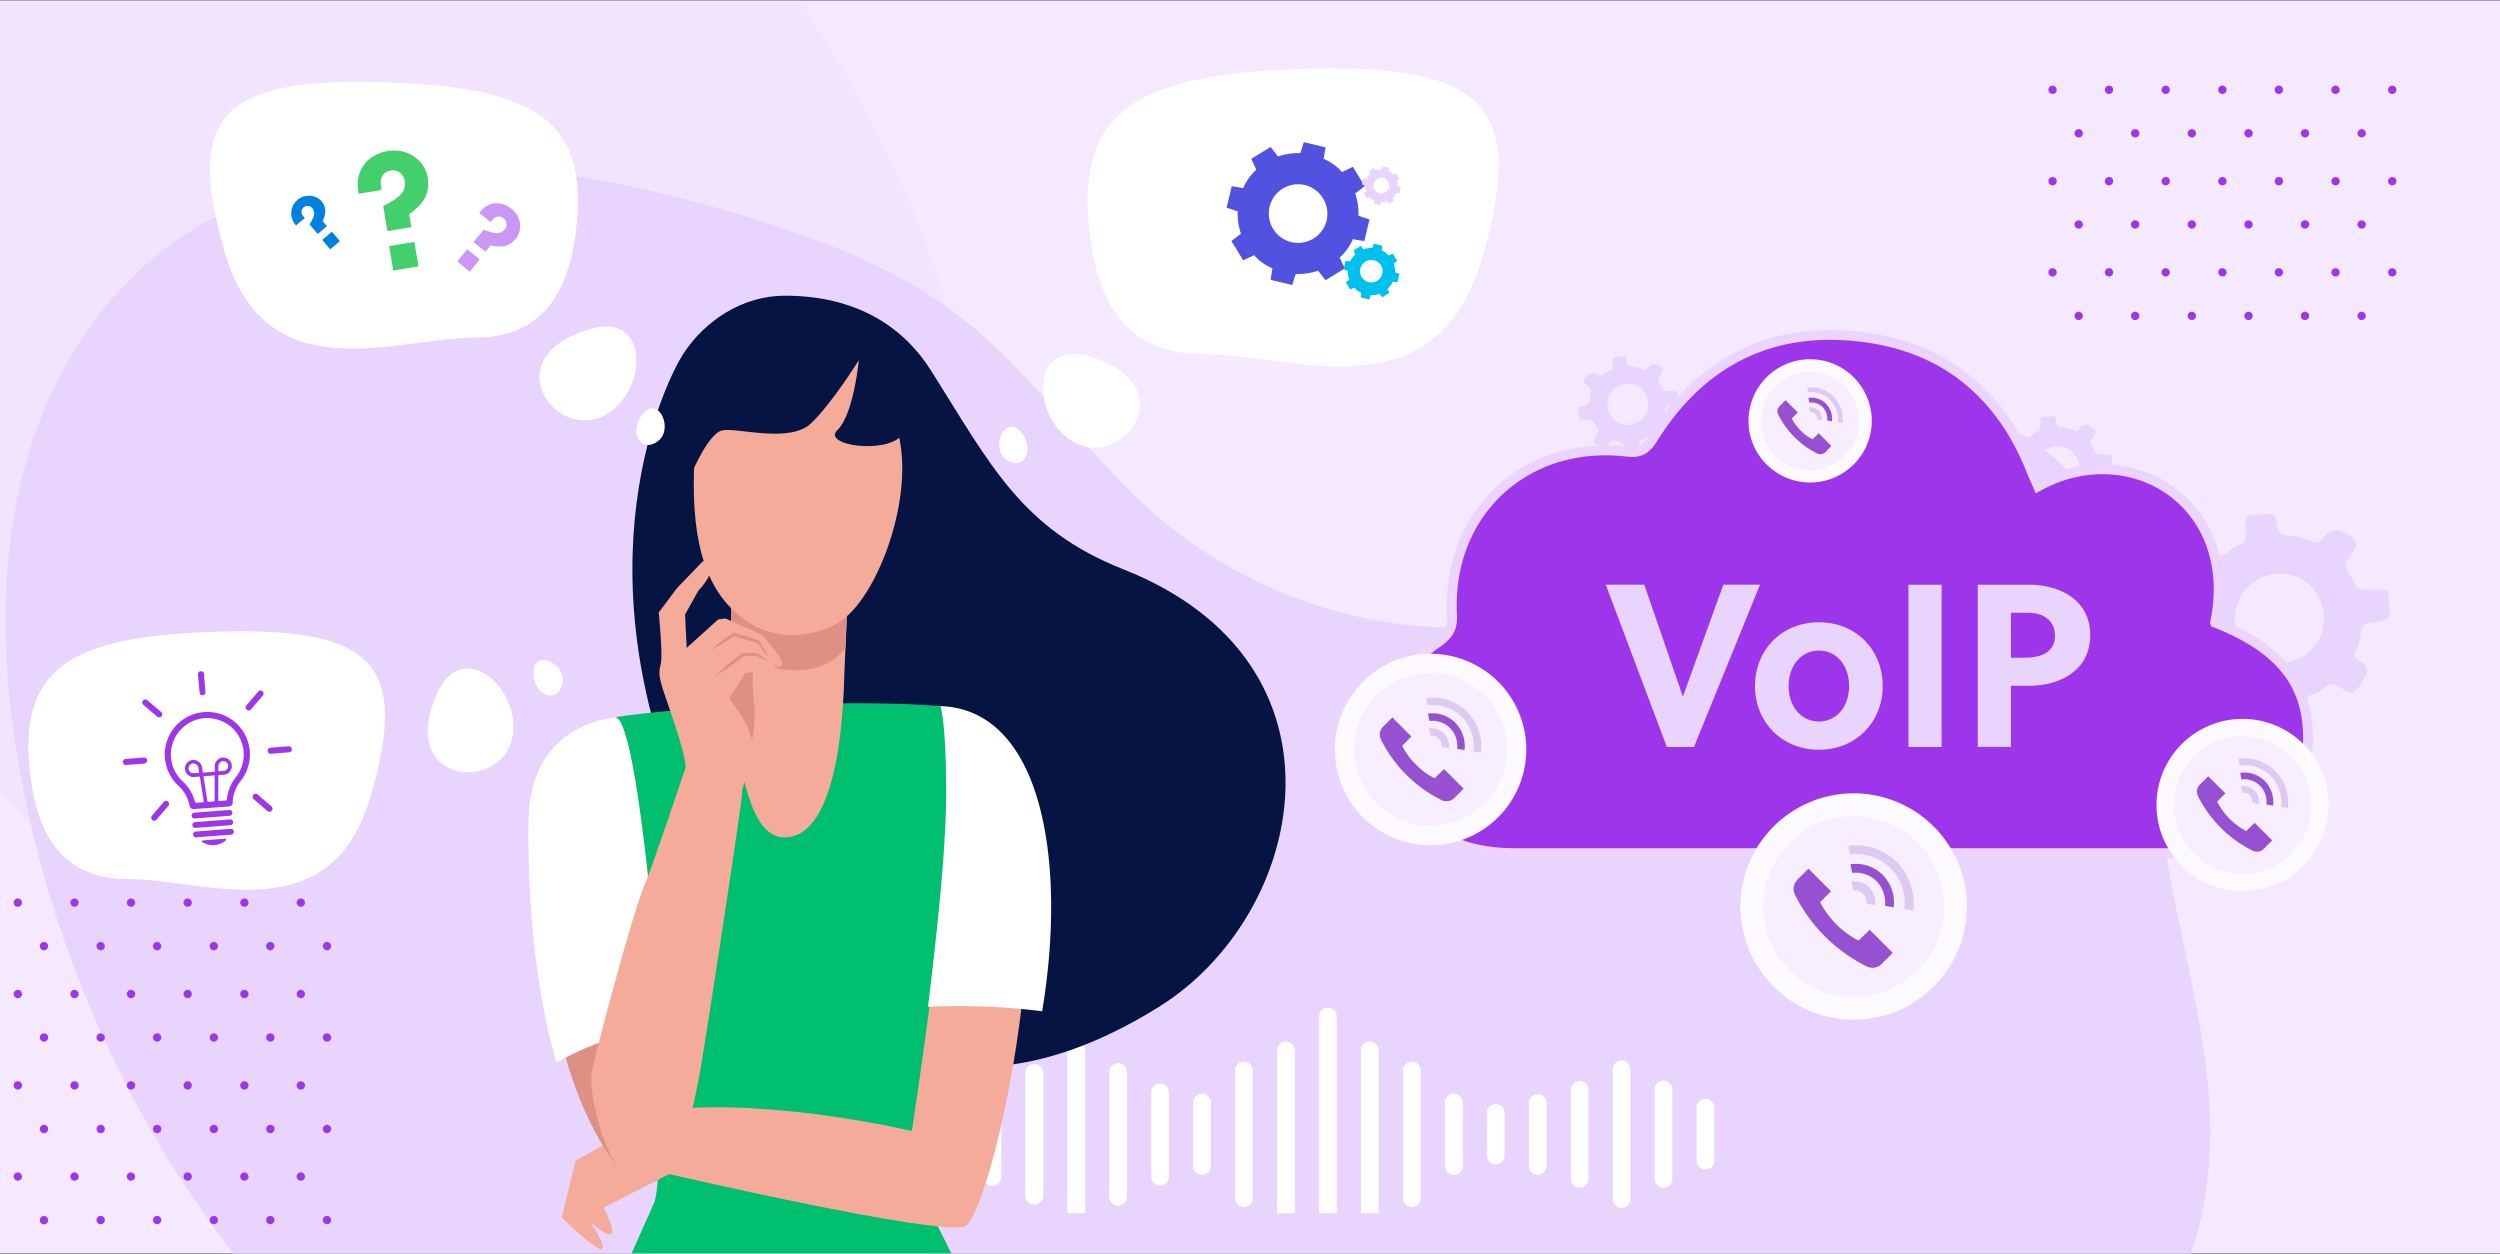 <svg id="Слой_1" data-name="Слой 1" xmlns="http://www.w3.org/2000/svg" viewBox="0 0 1023 513"><rect x="0" y="0" width="1023" height="513" fill="#333333" stroke="none"/><defs><style>.cls-1{fill:none;}.cls-2{fill:#f4e9ff;}.cls-3,.cls-4{fill:#e8d4fc;}.cls-4{opacity:0.23;}.cls-5{fill:#fff;}.cls-16,.cls-24,.cls-6{fill:#9d36eb;}.cls-20,.cls-21,.cls-22,.cls-23,.cls-6{fill-rule:evenodd;}.cls-7{fill:#70a9f7;}.cls-8{fill:#23478d;}.cls-9{fill:#ffa493;}.cls-10{fill:#061444;}.cls-11{fill:#00bf6f;}.cls-12{fill:#f4ab9a;}.cls-13{fill:#dd9185;}.cls-14{fill:#5252e0;}.cls-15{fill:#00c0ef;}.cls-16{stroke:#ebd4ff;stroke-miterlimit:10;stroke-width:4px;}.cls-17{fill:#43d06c;}.cls-18{fill:#0080df;}.cls-19{fill:#ca97f7;}.cls-20{fill:#fdfaff;}.cls-21{fill:#f7efff;}.cls-22{fill:#9551d1;}.cls-23{fill:#decaf0;}</style></defs><rect class="cls-1" x="-0.1" y="0.15" width="1023.2" height="512.7"/><rect class="cls-2" x="-0.1" y="0.15" width="1023.2" height="512.7"/><path class="cls-3" d="M583.45,513H95.61A455.88,455.88,0,0,1,7.8,313.65C1,274.78-.56,234.43,8.83,196s30.68-74.66,62.94-97.35C95.58,82,124.22,73.3,153,69.86c52.81-6.33,106.46,4.27,157.14,20.26l.28.1c19.8,6.24,39.55,13.45,57.74,23.35a178.69,178.69,0,0,1,21.66,13.75C407,140.06,421.35,156,435.62,172c4.58,5.15,9.16,10.32,13.84,15.39l2.05,2.21q1.47,1.59,3,3.16c.67.72,1.36,1.43,2,2.14,1,1,1.91,2,2.88,3,.68.68,1.36,1.37,2,2.05,3.52,3.51,7.14,6.93,10.87,10.21q6.65,5.82,13.84,11a192.5,192.5,0,0,0,56.11,27.64c2.71.82,5.42,1.59,8.16,2.28s5.39,1.31,8.11,1.88a180.89,180.89,0,0,0,34,3.84,165.75,165.75,0,0,0,19.31-.81,153.22,153.22,0,0,0,21.83-3.75,144.35,144.35,0,0,0,33.17-12.58c2.44-1.29,4.83-2.64,7.2-4,6.7-4,13.14-8.43,19.46-13.06.91-.66,1.8-1.33,2.7-2,12.82-9.55,25.25-19.75,38.61-28.49a144.24,144.24,0,0,1,35-17.12q4.22-1.33,8.49-2.3a84.19,84.19,0,0,1,8.89-1.51,70.12,70.12,0,0,1,25.94,1.59c31.33,8.09,52.07,38.77,60.44,70s7.34,64.07,11.34,96.14C889.63,376.41,901.53,413,904,450.8c1.38,20.77-.63,42.64-7.52,62.2Z"/><path class="cls-4" d="M398.8,289.12c-9,36.84-29.44,71.63-60.39,93.4-22.84,16-50.32,24.35-78,27.65-50.67,6.07-102.15-4.1-150.77-19.44l-.27-.09c-19-6-37.94-12.91-55.39-22.4A172,172,0,0,1,33.22,355C21,346,10.23,335.19-.1,324V.15H326.7a437.27,437.27,0,0,1,73.08,176.12C406.3,213.56,407.81,252.27,398.8,289.12Z"/><path class="cls-5" d="M354.51,494.24a3.67,3.67,0,0,1-3.69-3.69V437.77a3.7,3.7,0,0,1,7.39,0v52.78a3.63,3.63,0,0,1-3.7,3.69Z"/><path class="cls-5" d="M337.35,486a3.67,3.67,0,0,1-3.69-3.69V446a3.7,3.7,0,0,1,7.39,0v36.31A3.68,3.68,0,0,1,337.35,486Z"/><path class="cls-5" d="M371.74,486a3.67,3.67,0,0,1-3.69-3.69V446a3.7,3.7,0,0,1,7.39,0v36.31A3.77,3.77,0,0,1,371.74,486Z"/><path class="cls-5" d="M388.91,478.58a3.68,3.68,0,0,1-3.7-3.69V453.42a3.7,3.7,0,0,1,7.39,0v21.47A3.72,3.72,0,0,1,388.91,478.58Z"/><path class="cls-5" d="M663.55,494.24a3.62,3.62,0,0,1-3.62-3.69V437.77a3.63,3.63,0,1,1,7.25,0v52.78a3.62,3.62,0,0,1-3.63,3.69Z"/><path class="cls-5" d="M646.39,486a3.62,3.62,0,0,1-3.62-3.69V446a3.62,3.62,0,1,1,7.24,0v36.31A3.66,3.66,0,0,1,646.39,486Z"/><path class="cls-5" d="M680.71,486a3.62,3.62,0,0,1-3.62-3.69V446a3.63,3.63,0,1,1,7.25,0v36.31A3.66,3.66,0,0,1,680.71,486Z"/><path class="cls-5" d="M697.87,478.58a3.62,3.62,0,0,1-3.62-3.69V453.42a3.63,3.63,0,1,1,7.25,0v21.47A3.54,3.54,0,0,1,697.87,478.58Z"/><path class="cls-5" d="M406.07,485.35a3.68,3.68,0,0,1-3.7-3.69V446.72a3.7,3.7,0,0,1,7.39,0v34.94A3.77,3.77,0,0,1,406.07,485.35Z"/><path class="cls-5" d="M423.23,492.94a3.67,3.67,0,0,1-3.69-3.69V439.07a3.69,3.69,0,1,1,7.38,0v50.18A3.72,3.72,0,0,1,423.23,492.94Z"/><path class="cls-5" d="M444.08,496.43V430a3.69,3.69,0,1,0-7.38,0v66.46Z"/><path class="cls-5" d="M457.55,493.35a3.67,3.67,0,0,1-3.69-3.69V438.72a3.67,3.67,0,0,1,3.69-3.69,3.62,3.62,0,0,1,3.62,3.69v50.94a3.66,3.66,0,0,1-3.62,3.69Z"/><path class="cls-5" d="M474.71,485.15a3.62,3.62,0,0,1-3.62-3.69V446.93a3.62,3.62,0,1,1,7.24,0v34.53A3.66,3.66,0,0,1,474.71,485.15Z"/><path class="cls-5" d="M491.87,480.77a3.62,3.62,0,0,1-3.62-3.69V451.37a3.63,3.63,0,1,1,7.25,0v25.71A3.59,3.59,0,0,1,491.87,480.77Z"/><path class="cls-5" d="M509,493.9a3.62,3.62,0,0,1-3.62-3.69v-52a3.63,3.63,0,1,1,7.25,0v52.1A3.56,3.56,0,0,1,509,493.9Z"/><path class="cls-5" d="M577.75,493.9a3.62,3.62,0,0,1-3.63-3.69v-52a3.63,3.63,0,1,1,7.25,0v52.1A3.64,3.64,0,0,1,577.75,493.9Z"/><path class="cls-5" d="M529.82,496.43V430a3.63,3.63,0,1,0-7.25,0v66.46Z"/><path class="cls-5" d="M547,496.43V416.16a3.63,3.63,0,1,0-7.25,0v80.27Z"/><path class="cls-5" d="M564.14,496.43V430a3.63,3.63,0,1,0-7.25,0v66.46Z"/><path class="cls-5" d="M594.91,480.77a3.62,3.62,0,0,1-3.63-3.69V451.37a3.63,3.63,0,1,1,7.25,0v25.71A3.66,3.66,0,0,1,594.91,480.77Z"/><path class="cls-5" d="M629.23,480.77a3.62,3.62,0,0,1-3.62-3.69V451.37a3.62,3.62,0,1,1,7.24,0v25.71A3.66,3.66,0,0,1,629.23,480.77Z"/><path class="cls-5" d="M612.07,476.47a3.63,3.63,0,0,1-3.63-3.7V455.61a3.63,3.63,0,1,1,7.25,0v17.16A3.67,3.67,0,0,1,612.07,476.47Z"/><path class="cls-5" d="M320.19,480.77a3.67,3.67,0,0,1-3.69-3.69V451.37a3.69,3.69,0,1,1,7.38,0v25.71A3.67,3.67,0,0,1,320.19,480.77Z"/><path class="cls-3" d="M966.9,278.16c2.64-4.19,2.41-5.2-1.79-8-.16-.16-.55-.23-.7-.39-1.17-.7-1.32-1.48-.62-2.8a20,20,0,0,0,2.25-7.69c.16-2.33.93-4,3.58-4.51,1-.23,2-.16,3-.39,4.82-.93,6.14-1.63,5-5.91a7.29,7.29,0,0,1-.08-2.25c0-5-.15-5.13-5.28-5-1.17.07-2.25-.08-3.42,0-2.72.07-5-.31-5.75-3.58a6.11,6.11,0,0,0-1.32-2.1c-2.33-3.42-2.33-4.66-.08-8,3.57-5.13,3.34-6.14-1.87-9.33-3.42-2-6.21-1.55-8.7,1.4L950,220.73c-.93,1.71-2.33,1.55-4.12.85a28.78,28.78,0,0,0-8.86-2.33c-4.2-.31-5-1.24-5.44-5.59-.31-2.34-1.16-3.66-3.73-3.42-2.1.23-4.27.23-6.45.54a2.62,2.62,0,0,0-2.56,3c.15,1.87,0,3.73,0,5.6a3.13,3.13,0,0,1-2.1,3.34,12,12,0,0,0-4.67,2.95c-2.41,2.41-4.5,1.71-7.07.55-6.22-3-6.29-2.88-10.1,2.79-2.33,3.58-2.8,4.2.93,6.53,4.74,3,4,6.45,3.42,11-.62,5.44-2.8,7.62-7.85,7.69-1.32.08-2.57.7-2.64,2-.39,3.19-.55,6.77.93,9.64,1.24,2.49,4.51.78,6.76,1.17a1.61,1.61,0,0,0,.62,0c3.35-.7,5.21,1,6.53,3.73a14.53,14.53,0,0,0,2.41,3.81,1.9,1.9,0,0,1,.23,2.56,18,18,0,0,0-1.47,3.34c-.86,1.95-2.88,3.81-2.18,6.07s3.5,2.56,5.13,4c3.89,3.42,4.51,1.55,7.15-1.25a20.08,20.08,0,0,0,2.18-2.95c1.4-1.87,3.11-1.55,5-1.32,5.13.78,8.86,2.8,8.63,8.94-.08,1.78,1.32,2.72,3.34,2.56,1.32-.08,2.56-.08,3.88-.15,5.06-.39,5.21-.7,5.29-5.76V288a3.38,3.38,0,0,1,2.64-3.73,11,11,0,0,0,5.36-2.88c2-2.18,3.89-1.55,6.14-.39,1.87.93,3.35,3.34,5.68,2.26C965.19,282.21,965.81,279.87,966.9,278.16Zm-46.87-12a18.18,18.18,0,0,1-.15-26c7.07-7.07,19.11-7,25.33-.62,7.93,8.08,7,19.74,1,26-7,7.15-19.35,8.32-26.19.55Z"/><path class="cls-3" d="M859,204.52c1.32-2.1,1.24-2.64-.93-4-.08-.08-.24-.08-.39-.23a.94.94,0,0,1-.31-1.4,8.65,8.65,0,0,0,1.09-3.89c.07-1.16.46-2,1.78-2.25.55-.08,1-.08,1.56-.16,2.41-.54,3.11-.77,2.49-3-.08-.39,0-.78-.08-1.17,0-2.48-.08-2.56-2.64-2.48a13.92,13.92,0,0,1-1.71,0c-1.33.07-2.49-.16-2.88-1.79a4,4,0,0,0-.62-1.09c-1.17-1.63-1.17-2.41,0-4,1.79-2.57,1.71-3.11-.93-4.66a3,3,0,0,0-4.36.77l-.54.55c-.55.85-1.17.85-2.1.39a14.29,14.29,0,0,0-4.43-1.17c-2.1-.23-2.49-.62-2.72-2.88-.08-1.16-.62-1.86-1.87-1.7-1.08.15-2.17.15-3.18.23a1.3,1.3,0,0,0-1.32,1.47v2.8a1.57,1.57,0,0,1-1.09,1.71,6.33,6.33,0,0,0-2.41,1.48c-1.24,1.24-2.25.85-3.58.31a3.69,3.69,0,0,0-5.13,1.4c-1.16,1.79-1.39,2.18.47,3.26,2.41,1.48,2,3.27,1.71,5.6-.31,2.64-1.4,3.89-4,4-.62,0-1.32.39-1.32,1a7.79,7.79,0,0,0,.46,4.82c.62,1.25,2.26.39,3.42.62h.31c1.64-.38,2.65.47,3.27,1.87a7.84,7.84,0,0,0,1.24,1.86,1,1,0,0,1,.08,1.33,7.89,7.89,0,0,0-.78,1.71c-.39,1-1.48,1.94-1.16,3s1.78,1.32,2.56,2.1c1.87,1.71,2.33.77,3.58-.63.38-.39.69-1,1.08-1.4.7-1,1.56-.77,2.49-.62,2.57.39,4.51,1.4,4.35,4.51-.07.86.7,1.32,1.64,1.32a16.31,16.31,0,0,1,1.94-.08c2.56-.23,2.64-.31,2.64-2.95v-1.4a1.82,1.82,0,0,1,1.32-1.94,6.68,6.68,0,0,0,2.72-1.48,2.27,2.27,0,0,1,3-.23c.94.47,1.71,1.71,2.88,1.16,1.48-.54,1.71-1.71,2.33-2.64Zm-23.63-6.06a9.17,9.17,0,0,1-.07-13.14c3.57-3.57,9.63-3.57,12.74-.31a9.5,9.5,0,0,1,.55,13.14C845.09,201.8,838.79,202.35,835.37,198.46Z"/><path class="cls-3" d="M681.79,177c1.2-1.91,1.13-2.4-.85-3.68-.07-.07-.21-.07-.35-.21a.85.85,0,0,1-.28-1.27,7.88,7.88,0,0,0,1-3.54c.07-1.06.42-1.84,1.62-2.05.5-.07.92-.07,1.42-.14,2.19-.49,2.83-.71,2.26-2.69-.07-.35,0-.7-.07-1.06,0-2.26-.07-2.33-2.4-2.26a11.59,11.59,0,0,1-1.56,0c-1.2.07-2.26-.14-2.62-1.63a3.7,3.7,0,0,0-.56-1c-1.06-1.48-1.06-2.19,0-3.67,1.62-2.34,1.55-2.83-.85-4.25a2.74,2.74,0,0,0-4,.71l-.49.5c-.5.77-1.07.77-1.91.35a13,13,0,0,0-4-1.06c-1.91-.21-2.27-.57-2.48-2.62-.07-1.06-.56-1.69-1.7-1.55s-2,.14-2.9.21a1.19,1.19,0,0,0-1.2,1.34V150a1.41,1.41,0,0,1-1,1.55,5.79,5.79,0,0,0-2.19,1.35c-1.13,1.13-2.05.78-3.25.28a3.37,3.37,0,0,0-4.67,1.27c-1.06,1.63-1.27,2,.43,3,2.19,1.35,1.83,3,1.55,5.09-.28,2.41-1.27,3.54-3.61,3.61-.56,0-1.2.35-1.2.92a7.06,7.06,0,0,0,.43,4.38c.56,1.14,2,.36,3.11.57h.28a2.43,2.43,0,0,1,3,1.7,7.13,7.13,0,0,0,1.13,1.69.87.87,0,0,1,.07,1.21,7.58,7.58,0,0,0-.7,1.55c-.36.92-1.35,1.77-1.06,2.76s1.62,1.2,2.33,1.91c1.7,1.55,2.12.71,3.25-.57.35-.35.64-.92,1-1.27.64-.92,1.42-.71,2.26-.57,2.34.36,4.11,1.28,4,4.11-.07.77.64,1.2,1.49,1.2a15.57,15.57,0,0,1,1.77-.07c2.33-.22,2.4-.29,2.4-2.69v-1.27a1.66,1.66,0,0,1,1.2-1.77,6.15,6.15,0,0,0,2.48-1.34,2.08,2.08,0,0,1,2.76-.22c.84.43,1.55,1.56,2.61,1.06,1.34-.49,1.56-1.55,2.12-2.4Zm-21.49-5.52a8.34,8.34,0,0,1-.07-12c3.25-3.25,8.76-3.25,11.59-.28a8.63,8.63,0,0,1,.5,12C669.14,174.51,663.41,175,660.3,171.46Z"/><g id="Group-49"><path id="Fill-37" class="cls-6" d="M841.6,36.75a1.69,1.69,0,0,1-1.7,1.7,1.7,1.7,0,1,1,0-3.4h0a1.69,1.69,0,0,1,1.7,1.7Z"/><path id="Fill-40" class="cls-6" d="M864.7,36.75a1.69,1.69,0,0,1-1.7,1.7,1.7,1.7,0,0,1,0-3.4h0a1.63,1.63,0,0,1,1.7,1.7Z"/><path id="Fill-42" class="cls-6" d="M887.9,36.75a1.69,1.69,0,0,1-1.7,1.7,1.7,1.7,0,0,1,0-3.4h0a1.69,1.69,0,0,1,1.7,1.7Z"/><path id="Fill-44" class="cls-6" d="M911.1,36.75a1.69,1.69,0,0,1-1.7,1.7,1.7,1.7,0,1,1,0-3.4h0a1.69,1.69,0,0,1,1.7,1.7Z"/><path id="Fill-46" class="cls-6" d="M934.2,36.75a1.69,1.69,0,0,1-1.7,1.7,1.7,1.7,0,0,1,0-3.4h0a1.63,1.63,0,0,1,1.7,1.7Z"/><path id="Fill-48" class="cls-6" d="M957.4,36.75a1.69,1.69,0,0,1-1.7,1.7,1.7,1.7,0,0,1,0-3.4h0a1.69,1.69,0,0,1,1.7,1.7Z"/><path id="Fill-50" class="cls-6" d="M980.6,36.75a1.69,1.69,0,0,1-1.7,1.7,1.7,1.7,0,1,1,0-3.4h0a1.69,1.69,0,0,1,1.7,1.7Z"/><path id="Fill-52" class="cls-6" d="M852.3,54.55a1.69,1.69,0,0,1-1.7,1.7,1.75,1.75,0,0,1-1.7-1.7,1.69,1.69,0,0,1,1.7-1.7h0a1.69,1.69,0,0,1,1.7,1.7Z"/><path id="Fill-54" class="cls-6" d="M875.4,54.55a1.69,1.69,0,0,1-1.7,1.7,1.75,1.75,0,0,1-1.7-1.7,1.69,1.69,0,0,1,1.7-1.7h0a1.63,1.63,0,0,1,1.7,1.7Z"/><path id="Fill-56" class="cls-6" d="M898.6,54.55a1.69,1.69,0,0,1-1.7,1.7,1.75,1.75,0,0,1-1.7-1.7,1.69,1.69,0,0,1,1.7-1.7h0a1.69,1.69,0,0,1,1.7,1.7Z"/><path id="Fill-58" class="cls-6" d="M921.8,54.55a1.69,1.69,0,0,1-1.7,1.7,1.75,1.75,0,0,1-1.7-1.7,1.69,1.69,0,0,1,1.7-1.7h0a1.69,1.69,0,0,1,1.7,1.7Z"/><path id="Fill-60" class="cls-6" d="M944.9,54.55a1.69,1.69,0,0,1-1.7,1.7,1.75,1.75,0,0,1-1.7-1.7,1.69,1.69,0,0,1,1.7-1.7h0a1.63,1.63,0,0,1,1.7,1.7Z"/><path id="Fill-62" class="cls-6" d="M968.1,54.55a1.69,1.69,0,0,1-1.7,1.7,1.75,1.75,0,0,1-1.7-1.7,1.69,1.69,0,0,1,1.7-1.7h0a1.69,1.69,0,0,1,1.7,1.7Z"/><path id="Fill-67" class="cls-6" d="M841.6,74.15a1.69,1.69,0,0,1-1.7,1.7,1.7,1.7,0,1,1,0-3.4h0a1.63,1.63,0,0,1,1.7,1.7Z"/><path id="Fill-70" class="cls-6" d="M864.7,74.15a1.69,1.69,0,0,1-1.7,1.7,1.7,1.7,0,0,1,0-3.4h0a1.58,1.58,0,0,1,1.7,1.7Z"/><path id="Fill-72" class="cls-6" d="M887.9,74.15a1.69,1.69,0,0,1-1.7,1.7,1.7,1.7,0,0,1,0-3.4h0a1.58,1.58,0,0,1,1.7,1.7Z"/><path id="Fill-74" class="cls-6" d="M911.1,74.15a1.69,1.69,0,0,1-1.7,1.7,1.7,1.7,0,1,1,0-3.4h0a1.63,1.63,0,0,1,1.7,1.7Z"/><path id="Fill-76" class="cls-6" d="M934.2,74.15a1.69,1.69,0,0,1-1.7,1.7,1.7,1.7,0,0,1,0-3.4h0a1.58,1.58,0,0,1,1.7,1.7Z"/><path id="Fill-78" class="cls-6" d="M957.4,74.15a1.69,1.69,0,0,1-1.7,1.7,1.7,1.7,0,0,1,0-3.4h0a1.63,1.63,0,0,1,1.7,1.7Z"/><path id="Fill-80" class="cls-6" d="M980.6,74.15a1.69,1.69,0,0,1-1.7,1.7,1.7,1.7,0,1,1,0-3.4h0a1.63,1.63,0,0,1,1.7,1.7Z"/><path id="Fill-82" class="cls-6" d="M852.3,91.85a1.69,1.69,0,0,1-1.7,1.7,1.7,1.7,0,0,1,0-3.4h0a1.75,1.75,0,0,1,1.7,1.7Z"/><path id="Fill-84" class="cls-6" d="M875.4,91.85a1.69,1.69,0,0,1-1.7,1.7,1.7,1.7,0,0,1,0-3.4h0a1.69,1.69,0,0,1,1.7,1.7Z"/><path id="Fill-86" class="cls-6" d="M898.6,91.85a1.69,1.69,0,0,1-1.7,1.7,1.7,1.7,0,1,1,0-3.4h0a1.75,1.75,0,0,1,1.7,1.7Z"/><path id="Fill-88" class="cls-6" d="M921.8,91.85a1.7,1.7,0,1,1-1.7-1.7,1.75,1.75,0,0,1,1.7,1.7Z"/><path id="Fill-90" class="cls-6" d="M944.9,91.85a1.69,1.69,0,0,1-1.7,1.7,1.7,1.7,0,0,1,0-3.4h0a1.69,1.69,0,0,1,1.7,1.7Z"/><path id="Fill-92" class="cls-6" d="M968.1,91.85a1.69,1.69,0,0,1-1.7,1.7,1.7,1.7,0,1,1,0-3.4h0a1.75,1.75,0,0,1,1.7,1.7Z"/><path id="Fill-97" class="cls-6" d="M841.6,111.45a1.69,1.69,0,0,1-1.7,1.7,1.75,1.75,0,0,1-1.7-1.7,1.69,1.69,0,0,1,1.7-1.7h0a1.75,1.75,0,0,1,1.7,1.7Z"/><path id="Fill-100" class="cls-6" d="M864.7,111.45a1.69,1.69,0,0,1-1.7,1.7,1.75,1.75,0,0,1-1.7-1.7,1.69,1.69,0,0,1,1.7-1.7h0a1.69,1.69,0,0,1,1.7,1.7Z"/><path id="Fill-102" class="cls-6" d="M887.9,111.45a1.69,1.69,0,0,1-1.7,1.7,1.75,1.75,0,0,1-1.7-1.7,1.69,1.69,0,0,1,1.7-1.7h0a1.75,1.75,0,0,1,1.7,1.7Z"/><path id="Fill-104" class="cls-6" d="M911.1,111.45a1.69,1.69,0,0,1-1.7,1.7,1.75,1.75,0,0,1-1.7-1.7,1.69,1.69,0,0,1,1.7-1.7h0a1.75,1.75,0,0,1,1.7,1.7Z"/><path id="Fill-106" class="cls-6" d="M934.2,111.45a1.69,1.69,0,0,1-1.7,1.7,1.75,1.75,0,0,1-1.7-1.7,1.69,1.69,0,0,1,1.7-1.7h0a1.69,1.69,0,0,1,1.7,1.7Z"/><path id="Fill-108" class="cls-6" d="M957.4,111.45a1.69,1.69,0,0,1-1.7,1.7,1.75,1.75,0,0,1-1.7-1.7,1.69,1.69,0,0,1,1.7-1.7h0a1.75,1.75,0,0,1,1.7,1.7Z"/><path id="Fill-110" class="cls-6" d="M980.6,111.45a1.69,1.69,0,0,1-1.7,1.7,1.75,1.75,0,0,1-1.7-1.7,1.69,1.69,0,0,1,1.7-1.7h0a1.75,1.75,0,0,1,1.7,1.7Z"/><path id="Fill-112" class="cls-6" d="M852.3,129.25a1.69,1.69,0,0,1-1.7,1.7,1.7,1.7,0,0,1,0-3.4h0a1.75,1.75,0,0,1,1.7,1.7Z"/><path id="Fill-115" class="cls-6" d="M875.4,129.25a1.69,1.69,0,0,1-1.7,1.7,1.7,1.7,0,0,1,0-3.4h0a1.69,1.69,0,0,1,1.7,1.7Z"/><path id="Fill-118" class="cls-6" d="M898.6,129.25a1.69,1.69,0,0,1-1.7,1.7,1.7,1.7,0,1,1,0-3.4h0a1.75,1.75,0,0,1,1.7,1.7Z"/><path id="Fill-121" class="cls-6" d="M921.8,129.25a1.69,1.69,0,0,1-1.7,1.7,1.7,1.7,0,0,1,0-3.4h0a1.75,1.75,0,0,1,1.7,1.7Z"/><path id="Fill-124" class="cls-6" d="M944.9,129.25a1.69,1.69,0,0,1-1.7,1.7,1.7,1.7,0,0,1,0-3.4h0a1.69,1.69,0,0,1,1.7,1.7Z"/><path id="Fill-127" class="cls-6" d="M968.1,129.25a1.69,1.69,0,0,1-1.7,1.7,1.7,1.7,0,1,1,0-3.4h0a1.75,1.75,0,0,1,1.7,1.7Z"/></g><g id="Group-49-2"><path id="Fill-4" class="cls-6" d="M9,369.35a1.69,1.69,0,0,1-1.7,1.7,1.7,1.7,0,1,1,0-3.4h0a1.75,1.75,0,0,1,1.7,1.7Z"/><path id="Fill-7" class="cls-6" d="M32.2,369.35a1.69,1.69,0,0,1-1.7,1.7,1.7,1.7,0,1,1,0-3.4h0a1.83,1.83,0,0,1,1.7,1.7Z"/><path id="Fill-10" class="cls-6" d="M55.3,369.35a1.69,1.69,0,0,1-1.7,1.7,1.7,1.7,0,1,1,0-3.4h0a1.75,1.75,0,0,1,1.7,1.7Z"/><path id="Fill-13" class="cls-6" d="M78.5,369.35a1.69,1.69,0,0,1-1.7,1.7,1.7,1.7,0,1,1,0-3.4h0a1.75,1.75,0,0,1,1.7,1.7Z"/><path id="Fill-16" class="cls-6" d="M101.7,369.35a1.69,1.69,0,0,1-1.7,1.7,1.7,1.7,0,1,1,0-3.4h0a1.75,1.75,0,0,1,1.7,1.7Z"/><path id="Fill-19" class="cls-6" d="M124.8,369.35a1.69,1.69,0,0,1-1.7,1.7,1.7,1.7,0,1,1,0-3.4h0a1.75,1.75,0,0,1,1.7,1.7Z"/><path id="Fill-24" class="cls-6" d="M19.7,387.15a1.69,1.69,0,0,1-1.7,1.7,1.7,1.7,0,1,1,0-3.4h0a1.75,1.75,0,0,1,1.7,1.7Z"/><path id="Fill-26" class="cls-6" d="M42.9,387.15a1.69,1.69,0,0,1-1.7,1.7,1.7,1.7,0,1,1,0-3.4h0a1.83,1.83,0,0,1,1.7,1.7Z"/><path id="Fill-28" class="cls-6" d="M66,387.15a1.69,1.69,0,0,1-1.7,1.7,1.7,1.7,0,0,1,0-3.4h0a1.75,1.75,0,0,1,1.7,1.7Z"/><path id="Fill-30" class="cls-6" d="M89.2,387.15a1.69,1.69,0,0,1-1.7,1.7,1.7,1.7,0,1,1,0-3.4h0a1.75,1.75,0,0,1,1.7,1.7Z"/><path id="Fill-32" class="cls-6" d="M112.3,387.15a1.69,1.69,0,0,1-1.7,1.7,1.7,1.7,0,0,1,0-3.4h0a1.69,1.69,0,0,1,1.7,1.7Z"/><path id="Fill-34" class="cls-6" d="M135.5,387.15a1.69,1.69,0,0,1-1.7,1.7,1.7,1.7,0,1,1,0-3.4h0a1.75,1.75,0,0,1,1.7,1.7Z"/><path id="Fill-40-2" class="cls-6" d="M9,406.75a1.69,1.69,0,0,1-1.7,1.7,1.7,1.7,0,0,1,0-3.4h0a1.69,1.69,0,0,1,1.7,1.7Z"/><path id="Fill-42-2" class="cls-6" d="M32.2,406.75a1.69,1.69,0,0,1-1.7,1.7,1.7,1.7,0,0,1,0-3.4h0a1.83,1.83,0,0,1,1.7,1.7Z"/><path id="Fill-44-2" class="cls-6" d="M55.3,406.75a1.69,1.69,0,0,1-1.7,1.7,1.7,1.7,0,0,1,0-3.4h0a1.69,1.69,0,0,1,1.7,1.7Z"/><path id="Fill-46-2" class="cls-6" d="M78.5,406.75a1.69,1.69,0,0,1-1.7,1.7,1.7,1.7,0,0,1,0-3.4h0a1.75,1.75,0,0,1,1.7,1.7Z"/><path id="Fill-48-2" class="cls-6" d="M101.7,406.75a1.69,1.69,0,0,1-1.7,1.7,1.7,1.7,0,0,1,0-3.4h0a1.69,1.69,0,0,1,1.7,1.7Z"/><path id="Fill-50-2" class="cls-6" d="M124.8,406.75a1.69,1.69,0,0,1-1.7,1.7,1.7,1.7,0,0,1,0-3.4h0a1.75,1.75,0,0,1,1.7,1.7Z"/><path id="Fill-54-2" class="cls-6" d="M19.7,424.55a1.69,1.69,0,0,1-1.7,1.7,1.75,1.75,0,0,1-1.7-1.7,1.69,1.69,0,0,1,1.7-1.7h0a1.69,1.69,0,0,1,1.7,1.7Z"/><path id="Fill-56-2" class="cls-6" d="M42.9,424.55a1.69,1.69,0,0,1-1.7,1.7,1.75,1.75,0,0,1-1.7-1.7,1.69,1.69,0,0,1,1.7-1.7h0a1.75,1.75,0,0,1,1.7,1.7Z"/><path id="Fill-58-2" class="cls-6" d="M66,424.55a1.69,1.69,0,0,1-1.7,1.7,1.75,1.75,0,0,1-1.7-1.7,1.69,1.69,0,0,1,1.7-1.7h0a1.69,1.69,0,0,1,1.7,1.7Z"/><path id="Fill-60-2" class="cls-6" d="M89.2,424.55a1.69,1.69,0,0,1-1.7,1.7,1.75,1.75,0,0,1-1.7-1.7,1.69,1.69,0,0,1,1.7-1.7h0a1.69,1.69,0,0,1,1.7,1.7Z"/><path id="Fill-62-2" class="cls-6" d="M112.3,424.55a1.69,1.69,0,0,1-1.7,1.7,1.75,1.75,0,0,1-1.7-1.7,1.69,1.69,0,0,1,1.7-1.7h0a1.63,1.63,0,0,1,1.7,1.7Z"/><path id="Fill-64" class="cls-6" d="M135.5,424.55a1.69,1.69,0,0,1-1.7,1.7,1.75,1.75,0,0,1-1.7-1.7,1.69,1.69,0,0,1,1.7-1.7h0a1.69,1.69,0,0,1,1.7,1.7Z"/><path id="Fill-70-2" class="cls-6" d="M9,444.15a1.69,1.69,0,0,1-1.7,1.7,1.7,1.7,0,1,1,0-3.4h0a1.69,1.69,0,0,1,1.7,1.7Z"/><path id="Fill-72-2" class="cls-6" d="M32.2,444.15a1.69,1.69,0,0,1-1.7,1.7,1.7,1.7,0,1,1,0-3.4h0a1.69,1.69,0,0,1,1.7,1.7Z"/><path id="Fill-74-2" class="cls-6" d="M55.3,444.15a1.69,1.69,0,0,1-1.7,1.7,1.7,1.7,0,1,1,0-3.4h0a1.69,1.69,0,0,1,1.7,1.7Z"/><path id="Fill-76-2" class="cls-6" d="M78.5,444.15a1.69,1.69,0,0,1-1.7,1.7,1.7,1.7,0,1,1,0-3.4h0a1.69,1.69,0,0,1,1.7,1.7Z"/><path id="Fill-78-2" class="cls-6" d="M101.7,444.15a1.69,1.69,0,0,1-1.7,1.7,1.7,1.7,0,1,1,0-3.4h0a1.75,1.75,0,0,1,1.7,1.7Z"/><path id="Fill-80-2" class="cls-6" d="M124.8,444.15a1.69,1.69,0,0,1-1.7,1.7,1.7,1.7,0,1,1,0-3.4h0a1.69,1.69,0,0,1,1.7,1.7Z"/><path id="Fill-84-2" class="cls-6" d="M19.7,462a1.69,1.69,0,0,1-1.7,1.7,1.7,1.7,0,0,1,0-3.4h0a1.63,1.63,0,0,1,1.7,1.7Z"/><path id="Fill-86-2" class="cls-6" d="M42.9,462a1.69,1.69,0,0,1-1.7,1.7,1.7,1.7,0,0,1,0-3.4h0a1.63,1.63,0,0,1,1.7,1.7Z"/><path id="Fill-88-2" class="cls-6" d="M66,462a1.7,1.7,0,1,1-1.7-1.7A1.63,1.63,0,0,1,66,462Z"/><path id="Fill-90-2" class="cls-6" d="M89.2,462a1.69,1.69,0,0,1-1.7,1.7,1.7,1.7,0,0,1,0-3.4h0a1.63,1.63,0,0,1,1.7,1.7Z"/><path id="Fill-92-2" class="cls-6" d="M112.3,462a1.69,1.69,0,0,1-1.7,1.7,1.7,1.7,0,1,1,0-3.4h0a1.58,1.58,0,0,1,1.7,1.7Z"/><path id="Fill-94" class="cls-6" d="M135.5,462a1.69,1.69,0,0,1-1.7,1.7,1.7,1.7,0,0,1,0-3.4h0a1.63,1.63,0,0,1,1.7,1.7Z"/><path id="Fill-100-2" class="cls-6" d="M9,481.45a1.7,1.7,0,1,1-1.7-1.7h0a1.75,1.75,0,0,1,1.7,1.7Z"/><path id="Fill-102-2" class="cls-6" d="M32.2,481.45a1.7,1.7,0,1,1-1.7-1.7h0a1.83,1.83,0,0,1,1.7,1.7Z"/><path id="Fill-104-2" class="cls-6" d="M55.3,481.45a1.7,1.7,0,1,1-1.7-1.7h0a1.75,1.75,0,0,1,1.7,1.7Z"/><path id="Fill-106-2" class="cls-6" d="M78.5,481.45a1.7,1.7,0,1,1-1.7-1.7h0a1.75,1.75,0,0,1,1.7,1.7Z"/><path id="Fill-108-2" class="cls-6" d="M101.7,481.45a1.7,1.7,0,1,1-1.7-1.7h0a1.83,1.83,0,0,1,1.7,1.7Z"/><path id="Fill-110-2" class="cls-6" d="M124.8,481.45a1.7,1.7,0,1,1-1.7-1.7h0a1.75,1.75,0,0,1,1.7,1.7Z"/><path id="Fill-115-2" class="cls-6" d="M19.7,499.25A1.69,1.69,0,0,1,18,501a1.7,1.7,0,0,1,0-3.4h0a1.75,1.75,0,0,1,1.7,1.7Z"/><path id="Fill-118-2" class="cls-6" d="M42.9,499.25a1.69,1.69,0,0,1-1.7,1.7,1.7,1.7,0,0,1,0-3.4h0a1.75,1.75,0,0,1,1.7,1.7Z"/><path id="Fill-121-2" class="cls-6" d="M66,499.25a1.69,1.69,0,0,1-1.7,1.7,1.7,1.7,0,0,1,0-3.4h0a1.75,1.75,0,0,1,1.7,1.7Z"/><path id="Fill-124-2" class="cls-6" d="M89.2,499.25a1.69,1.69,0,0,1-1.7,1.7,1.7,1.7,0,0,1,0-3.4h0a1.75,1.75,0,0,1,1.7,1.7Z"/><path id="Fill-127-2" class="cls-6" d="M112.3,499.25a1.69,1.69,0,0,1-1.7,1.7,1.7,1.7,0,0,1,0-3.4h0a1.69,1.69,0,0,1,1.7,1.7Z"/><path id="Fill-130" class="cls-6" d="M135.5,499.25a1.69,1.69,0,0,1-1.7,1.7,1.7,1.7,0,0,1,0-3.4h0a1.75,1.75,0,0,1,1.7,1.7Z"/></g><path class="cls-7" d="M430.7,278.45c-.1.1-.3.3-.3.2-.3-.2-.1-.4,0-.5l.3.3Z"/><path class="cls-8" d="M338.4,321.35l-.1.1Z"/><path class="cls-9" d="M384.8,283.65c-.3-.2-.9-.4-.5-.8s.6.1.8.4a1.38,1.38,0,0,1-.3.4Z"/><path class="cls-9" d="M407.6,359.65a32.38,32.38,0,0,1-1.6-5.3c.5,1.8,1.2,3.9,2,6.2a1.88,1.88,0,0,0-.4-.9Z"/><path class="cls-10" d="M279.53,144.89c8.81-13.64,24.32-23.86,41.53-23.89,31-.06,49.48,14.2,59.69,30.3.32.52.65,1,1,1.57,23.53,37.31,36.43,63.71,77.84,80.06,97.16,38.34,75.08,141.44,14.66,179.07-95.86,59.71-156.7.82-189.75-70C233.29,232.18,273.3,154.55,279.53,144.89Z"/><path class="cls-11" d="M383.77,501.83l5.49,11H258.47l9.41-21.12a45.42,45.42,0,0,0,1.21-8.76.4.4,0,0,1,0-.11c.24-4.18.24-9.22.06-14.93-.12-3.59-.31-7.44-.58-11.51-.63-10.11-1.67-21.53-2.94-33.53-1.68-16-3.76-33.07-5.83-49.35-5.33-42.11-10.52-79.08-8.29-80h.05c4.43-.69,9.42-1.32,14.8-1.89,2.55-.27,5.2-.53,7.92-.77,7.75-.69,16.08-1.27,24.64-1.74l1.36-.07.47,0q3.93-.21,7.91-.37c12.31-.54,24.78-.84,36.33-.9,16-.08,30.21.3,39.82,1.17a4.69,4.69,0,0,1,3.15,1.75c9.58,11,3.06,71.44-4.46,121.16-1.21,7.93-2.43,15.59-3.62,22.73-3.49,20.93-6.68,37.43-8,43.34Z"/><path class="cls-12" d="M299.45,240.32s-4.27,100.2,20.44,102.26,25.3-59,25.61-66.51l1.72-40.81Z"/><path class="cls-13" d="M299.19,261.63C315,279.4,337.84,276.64,346,265l1.25-29.78-47.77,5.06S299.07,249.15,299.19,261.63Z"/><path class="cls-12" d="M394.72,501.86c12.21-3.8,55.54-197.1-6.76-211.17,0,0,1.3,16.6.87,34.31-1.05,43.09-15.7,137.82-15.7,137.82s-56.19-13.48-100.45-8.7L235.51,475l-5.67,23.28s13.45,12.95,16.26,12.95-4.62-11.41-4.62-11.41,6.93,6.67,8.64,5S247,494.17,247,494.17l26.81-13.73S382.52,505.66,394.72,501.86Z"/><path class="cls-5" d="M384.81,288.94s2.36,5.92,2.36,36.06c0,22-3.84,57.56-7.43,87a276,276,0,0,1,46.71,1.8C436.71,352.32,426.37,290.28,384.81,288.94Z"/><path class="cls-13" d="M220.21,336.21c-.53,41.78,4.82,105.36,32.52,141.4C260,487,273.81,460,273.81,460s-10.72-168.25-22.3-166.5C240.89,295.14,220.64,301.82,220.21,336.21Z"/><path class="cls-5" d="M271,422c-3.92-49.52-11.51-129.71-19.53-128.5-10.62,1.6-34.78,8.28-35.22,42.67-.34,27.61,1.91,66.18,11.45,98.59,8.64-4.77,21.44-10.64,31.61-11.31A96.46,96.46,0,0,0,271,422Z"/><path class="cls-13" d="M301.38,250.34a60.87,60.87,0,0,0-2.21,8.6c-.9,4.93,1.11,9.76-2.81,14.6s10.43,33.75,10.43,33.75,3-10.64,1.72-19.83.35-31.86,2.3-33.74S301.38,250.34,301.38,250.34Z"/><path class="cls-12" d="M287.63,229.62l-10.57,11-7.5,10s1.81,18.08.8,21.27-.5,5.41.71,9.57,9,24.65,9.53,32.48c0,0-14.4,43-17.71,50.52s-17.67,59.88-20.63,73.81c-2,9.32,6.41,40.45,15.69,44.31,9,3.77,19.77,5,28.57-44.31,2.23-12.48,17.17-109.92,17.17-114s4.2-8.51,4.52-17c.37-10-9.94-21.31-9.94-21.31L305,275.39l6-.72s6.54,6.31,8.43,4.49-3.47-7.68-3.47-7.68,2.11,2.42,3.87.72-8.08-12.47-8.08-12.47l-14.91-6.67-3,.44L281,265.1l-.68-13.63,5.42-9.72S295.81,231.55,287.63,229.62Z"/><path class="cls-13" d="M314.83,270.9c-.48-.2-.94-.4-1.41-.62s-.92-.43-1.38-.65-.91-.45-1.37-.67l-1.35-.7.29.08q-1.38.07-2.76.12t-2.76.06l.46-.16q-2.9,2.31-5.94,4.46c-1,.71-2,1.42-3.08,2.1s-2.09,1.36-3.18,2c.86-.89,1.77-1.74,2.68-2.57s1.85-1.64,2.79-2.45q2.83-2.39,5.81-4.62l.21-.16h.25l2.76.06,2.76.12h.19l.1.07,1.26.85c.41.29.83.57,1.24.87l1.23.9Q314.23,270.42,314.83,270.9Z"/><path class="cls-13" d="M314.83,269.26c-.46-.51-.9-1-1.34-1.55l-1.29-1.58-1.26-1.6-1.24-1.62.33.24c-.84-.21-1.67-.45-2.51-.68s-1.67-.46-2.5-.7c-1.66-.49-3.31-1-5-1.52l.63-.09-2.5,1.6-2.54,1.56c-.86.51-1.71,1-2.58,1.51s-1.74,1-2.63,1.43c.75-.66,1.51-1.29,2.28-1.91s1.56-1.22,2.34-1.83l2.39-1.77,2.41-1.73.27-.2.36.1c1.67.47,3.32,1,5,1.48.82.26,1.65.52,2.47.8s1.64.53,2.46.82l.23.08.09.16L311.8,264l1,1.74,1,1.76C314.19,268.06,314.52,268.65,314.83,269.26Z"/><path class="cls-12" d="M290.4,154.61s-6.51,14.11-6.51,43.49,7.32,46.24,21.56,56,30.65,5.43,38.64,0c14.43-9.81,28.47-46.23,24.41-72.09S352.23,105.25,290.4,154.61Z"/><path class="cls-10" d="M312,125c-1.43,0-20.14,7.06-29.08,25.47s0,43.49,0,43.49,6.8-16.46,12.55-17.83,27.71,5.49,36.46-2.94,19.52-25.85,19.52-25.85-2.13,22.23-8.74,28.6,19.92,10,26.33,2.15,9.46,24.49,9.46,24.49,3.25-41.53-17.29-62.88S312,125,312,125Z"/><path class="cls-5" d="M236.11,90.36c3.61-39.84-16.92-53.44-69.19-56.24C90.7,30,75.4,45.9,91.89,102.92c16.85,58.28,69.84,35.24,102.6,35.24S234.19,111.55,236.11,90.36Z"/><path class="cls-5" d="M241,134.75c26.23-8,24,28.11,4.5,36.07S203.45,146.13,241,134.75Z"/><path class="cls-5" d="M178.7,284.06c11-25.1,37,0,30.34,20S163,320,178.7,284.06Z"/><path class="cls-5" d="M263.51,168.83c6.33-6.56,12.53,7.45,5.15,12.08S257.19,175.39,263.51,168.83Z"/><path class="cls-5" d="M218.36,274.36c.81-9.07,14.43-2.06,11.59,6.18S217.55,283.43,218.36,274.36Z"/><path class="cls-5" d="M446.21,145.94c-26.23-7.95-24,28.11-4.49,36.07S483.76,157.32,446.21,145.94Z"/><path class="cls-5" d="M417.33,176.32c-6.33-6.56-12.52,7.45-5.15,12.08S423.65,182.87,417.33,176.32Z"/><path class="cls-5" d="M445.47,91.49c-4-44.49,18.9-59.68,77.27-62.81,85.14-4.57,102.22,13.16,83.8,76.84-18.81,65.1-78,39.36-114.58,39.36S447.62,115.16,445.47,91.49Z"/><path class="cls-5" d="M12,313.41c-3.5-38.6,16.39-51.79,67.05-54.51,73.87-4,88.69,11.42,72.71,66.68-16.33,56.48-67.68,34.16-99.43,34.16S13.89,334,12,313.41Z"/><path class="cls-14" d="M549.16,70.4A20.79,20.79,0,0,0,541.65,65l.76-4.69-8.86-2.14-1.47,4.52a24.73,24.73,0,0,0-9.14,1.35l-3-3.92L512,65l2.11,4.45a20.7,20.7,0,0,0-5.38,7.51l-4.69-.77L501.93,85l4.52,1.47a24.91,24.91,0,0,0,1.35,9.14l-3.91,3,4.83,7.92,4.45-2.11a20.79,20.79,0,0,0,7.51,5.38l-.76,4.69,8.85,2.14,1.47-4.52a24.91,24.91,0,0,0,9.14-1.35l3,3.91,7.92-4.83-2.11-4.45a20.79,20.79,0,0,0,5.38-7.51l4.69.76,2.15-8.85-4.52-1.47a25.12,25.12,0,0,0-1.35-9.14l3.91-3-4.84-7.92Zm-6.31,19.85A12,12,0,1,1,534,75.73,12.14,12.14,0,0,1,542.85,90.25Z"/><path class="cls-15" d="M568.27,104.59a8.19,8.19,0,0,0-2.88-2.15l.22-1.89-3.44-.83-.67,1.77a8.47,8.47,0,0,0-3.54.6l-1.1-1.48-3,1.83.81,1.65a8.16,8.16,0,0,0-2.15,2.87l-1.89-.21-.83,3.43,1.78.68a8.34,8.34,0,0,0,.59,3.54l-1.47,1.09,1.82,3,1.65-.81a8.28,8.28,0,0,0,2.87,2.15l-.21,1.88,3.43.84.68-1.78a8.19,8.19,0,0,0,3.54-.6l1.09,1.48,3-1.82-.81-1.66a8.19,8.19,0,0,0,2.15-2.87l1.89.22.83-3.44-1.78-.67a8.17,8.17,0,0,0-.6-3.54l1.48-1.1-1.82-3Zm-2.66,7.48a4.6,4.6,0,1,1-3.39-5.55A4.54,4.54,0,0,1,565.61,112.07Z"/><path class="cls-3" d="M570.19,71.5a5.74,5.74,0,0,0-2-1.5l.15-1.32-2.4-.58-.47,1.24a5.75,5.75,0,0,0-2.47.42l-.76-1L560.14,70l.57,1.15a5.74,5.74,0,0,0-1.5,2L557.89,73l-.58,2.4,1.24.47a5.78,5.78,0,0,0,.42,2.47l-1,.76,1.28,2.09,1.15-.57a5.65,5.65,0,0,0,2,1.5l-.15,1.32,2.4.58.47-1.24a5.78,5.78,0,0,0,2.47-.42l.76,1,2.09-1.27L569.84,81a5.77,5.77,0,0,0,1.5-2l1.32.15.58-2.4L572,76.25a5.78,5.78,0,0,0-.42-2.47l1-.76-1.27-2.09Zm-1.86,5.22A3.21,3.21,0,1,1,566,72.85,3.15,3.15,0,0,1,568.33,76.72Z"/><path class="cls-16" d="M906.42,254.79c27.5,10.79,39,26.1,37.94,50.12-1,21.24-17.41,39.69-38.29,43.17a95.83,95.83,0,0,1-14.27,1H619.93c-16.36,0-31-4.18-41.78-17.4a46.75,46.75,0,0,1,9.4-68.23c4.53-3.14,7-5.57,6.62-11.84-2.09-41.77,29.93-71.36,71-66.83,5.57.69,8-.35,11.14-5.23,19.49-31.32,48-46,84.59-41.77,34.46,3.83,58.13,23.33,70.66,55.7.7,1.74,1.74,3.83,2.44,5.57,37.94-20.89,82.5,7,72.41,55.7Z"/><path class="cls-3" d="M693.18,305.67h-11.1l-25-66.41h15.76l15.74,45.64h.1l16.51-45.64h15Z"/><path class="cls-3" d="M770.41,280.72c0,14.71-10.91,26.09-26.09,26.09s-26.19-11.38-26.19-26.09,10.91-26.09,26.19-26.09S770.41,266,770.41,280.72ZM744.32,266.2c-7.4,0-12.43,6.36-12.43,14.52s5,14.52,12.43,14.52,12.33-6.36,12.33-14.52S751.72,266.2,744.32,266.2Z"/><path class="cls-3" d="M780.94,305.67V239.26h13.57v66.41Z"/><path class="cls-3" d="M830.47,239.26c11.29,0,24.85,5.5,24.85,20.59,0,15.27-13.47,20.78-24.85,20.78h-7.59v25H809.31V239.26Zm-7.59,29.89h5.4c7.21,0,12.62-2.38,12.62-9,0-5.88-4.36-9.39-10.81-9.39h-7.21Z"/><path class="cls-17" d="M158.52,94.56l-1.69-10.24c5.09-2.71,9.66-5.19,8.83-10.24-.45-2.7-2.53-4.85-5.76-4.31s-4.63,3-4,6.55l.23,1.41-9.37,1.55-.19-1.15c-1.38-8.42,3.9-15,12.05-16.31,8.83-1.46,15.33,4.39,16.34,10.52,1.33,8-2.71,11.66-7.51,15.29l.88,5.32Zm2.39,16.15-1.66-10L169.56,99l1.65,10Z"/><path class="cls-18" d="M130,95.76l-3.33-3.92c1.47-2.45,2.78-4.67,1.14-6.61a2.41,2.41,0,0,0-3.55-.36c-1.21,1-1.21,2.45,0,3.82l.46.54-3.58,3-.38-.44a7.2,7.2,0,0,1,10.6-9.7c2.6,3.08,1.81,5.65.7,8.42l1.73,2Zm5.13,6.26-3.27-3.85,3.95-3.35,3.26,3.85Z"/><path class="cls-19" d="M193.79,99.09,197.93,94c3.41,1.28,6.49,2.41,8.53-.09a3.07,3.07,0,0,0-.36-4.53c-1.57-1.28-3.34-1-4.79.82l-.57.7-4.63-3.79.46-.56c3.41-4.17,8.71-4.4,12.74-1.1,4.37,3.57,4.32,9.08,1.84,12.12-3.25,4-6.65,3.58-10.37,2.82L198.62,103ZM187.14,107l4.06-5,5.1,4.17-4.06,5Z"/><g id="Voice"><path id="Fill-10-2" data-name="Fill-10" class="cls-20" d="M722.87,154.39a25.22,25.22,0,1,1,0,35.66,25.22,25.22,0,0,1,0-35.66"/><path id="Fill-10-3" data-name="Fill-10" class="cls-21" d="M726.47,158a20.13,20.13,0,1,1,0,28.48,20.13,20.13,0,0,1,0-28.48"/><path id="Fill-11" class="cls-22" d="M744.89,185.88a2.79,2.79,0,0,1-1.27-.3,35.6,35.6,0,0,1-16-16,2.94,2.94,0,0,1,.57-3.37l2.45-2.43,5,5-2.4,2.43,0,.11a17.69,17.69,0,0,0,3.57,4.84,17.32,17.32,0,0,0,4.82,3.55l.11,0,2.48-2.4,5.14,5.14L747,185a3,3,0,0,1-2.1.87"/><path id="Fill-12" class="cls-22" d="M749.64,172.39l-1.95-.32a6.76,6.76,0,0,0-1.93-5.53,6.49,6.49,0,0,0-5.38-1.8L740,162.8a8.49,8.49,0,0,1,7.12,2.32,8.76,8.76,0,0,1,2.51,7.27"/><path id="Fill-13-2" data-name="Fill-13" class="cls-23" d="M754,173.09l-2-.32a11.31,11.31,0,0,0-3.19-9.17,10.78,10.78,0,0,0-8.91-3l-.38-1.94a12.64,12.64,0,0,1,10.66,3.49,13.12,13.12,0,0,1,3.77,10.9"/><path id="Fill-14" class="cls-23" d="M745.52,171.92l-1.95-.32a2.74,2.74,0,0,0-.79-2.24,2.66,2.66,0,0,0-2.16-.75l-.38-1.93a4.62,4.62,0,0,1,3.91,1.26,4.76,4.76,0,0,1,1.37,4"/></g><g id="Voice-2" data-name="Voice"><path id="Fill-10-4" data-name="Fill-10" class="cls-20" d="M892.76,304.48a35.23,35.23,0,1,1,0,49.83,35.22,35.22,0,0,1,0-49.83"/><path id="Fill-10-5" data-name="Fill-10" class="cls-21" d="M897.78,309.51a28.13,28.13,0,1,1,0,39.78,28.12,28.12,0,0,1,0-39.78"/><path id="Fill-11-2" data-name="Fill-11" class="cls-22" d="M923.51,348.47a4.21,4.21,0,0,1-1.78-.4,49.81,49.81,0,0,1-22.33-22.34,4.12,4.12,0,0,1,.8-4.7l3.42-3.39,7,7-3.35,3.4.07.16A28.22,28.22,0,0,0,919,340l.15.06,3.47-3.35,7.18,7.19-3.4,3.41a4.13,4.13,0,0,1-2.93,1.21"/><path id="Fill-12-2" data-name="Fill-12" class="cls-22" d="M930.14,329.64l-2.72-.45a9.39,9.39,0,0,0-2.7-7.73,9,9,0,0,0-7.5-2.51l-.53-2.71a11.79,11.79,0,0,1,9.95,3.24,12.2,12.2,0,0,1,3.5,10.16"/><path id="Fill-13-3" data-name="Fill-13" class="cls-23" d="M936.21,330.62l-2.72-.45A15.82,15.82,0,0,0,929,317.36a15.11,15.11,0,0,0-12.45-4.15l-.53-2.7a17.67,17.67,0,0,1,14.9,4.87,18.32,18.32,0,0,1,5.26,15.24"/><path id="Fill-14-2" data-name="Fill-14" class="cls-23" d="M924.39,329l-2.72-.45a3.84,3.84,0,0,0-1.11-3.13,3.69,3.69,0,0,0-3-1l-.52-2.71a6.5,6.5,0,0,1,5.46,1.76,6.71,6.71,0,0,1,1.91,5.57"/></g><g id="Voice-3" data-name="Voice"><path id="Fill-10-6" data-name="Fill-10" class="cls-20" d="M725.76,338.2a46.32,46.32,0,1,1,0,65.5,46.31,46.31,0,0,1,0-65.5"/><path id="Fill-10-7" data-name="Fill-10" class="cls-21" d="M732.36,344.8a37,37,0,1,1,0,52.3,37,37,0,0,1,0-52.3"/><path id="Fill-11-3" data-name="Fill-11" class="cls-22" d="M766.19,396a5.25,5.25,0,0,1-2.34-.54,65.36,65.36,0,0,1-29.36-29.35,5.41,5.41,0,0,1,1.06-6.19l4.48-4.46,9.19,9.24-4.42,4.48.1.2a36.91,36.91,0,0,0,15.4,15.41l.21.09,4.56-4.41,9.44,9.45L770,394.43a5.42,5.42,0,0,1-3.85,1.6"/><path id="Fill-12-3" data-name="Fill-12" class="cls-22" d="M774.9,371.27l-3.57-.59a12.43,12.43,0,0,0-3.55-10.17,11.91,11.91,0,0,0-9.87-3.3l-.68-3.56a15.52,15.52,0,0,1,13.07,4.26,16,16,0,0,1,4.6,13.36"/><path id="Fill-13-4" data-name="Fill-13" class="cls-23" d="M782.88,372.55,779.3,372c0-.09,1.45-9.77-5.85-16.84a19.86,19.86,0,0,0-16.37-5.46l-.7-3.55a23.24,23.24,0,0,1,19.58,6.4c8.71,8.42,7,19.56,6.92,20"/><path id="Fill-14-3" data-name="Fill-14" class="cls-23" d="M767.34,370.4l-3.57-.58a5.12,5.12,0,0,0-1.46-4.13,4.87,4.87,0,0,0-4-1.36l-.69-3.56a8.54,8.54,0,0,1,7.19,2.32,8.78,8.78,0,0,1,2.5,7.31"/></g><g id="Voice-4" data-name="Voice"><path id="Fill-10-8" data-name="Fill-10" class="cls-20" d="M557.69,279a39.17,39.17,0,1,1,0,55.4,39.17,39.17,0,0,1,0-55.4"/><path id="Fill-10-9" data-name="Fill-10" class="cls-21" d="M563.28,284.54a31.27,31.27,0,1,1,0,44.22,31.26,31.26,0,0,1,0-44.22"/><path id="Fill-11-4" data-name="Fill-11" class="cls-22" d="M591.89,327.86a4.52,4.52,0,0,1-2-.45,55.25,55.25,0,0,1-24.83-24.83,4.57,4.57,0,0,1,.89-5.23l3.8-3.77,7.77,7.81-3.74,3.78.08.18a28,28,0,0,0,5.56,7.51,27.17,27.17,0,0,0,7.47,5.52l.18.08,3.85-3.74,8,8-3.78,3.79a4.56,4.56,0,0,1-3.25,1.35"/><path id="Fill-12-4" data-name="Fill-12" class="cls-22" d="M599.26,306.92l-3-.5a10.49,10.49,0,0,0-3-8.6,10,10,0,0,0-8.35-2.79l-.58-3a13.15,13.15,0,0,1,11.06,3.6,13.61,13.61,0,0,1,3.89,11.3"/><path id="Fill-13-5" data-name="Fill-13" class="cls-23" d="M606,308l-3-.5c0-.08,1.23-8.26-5-14.24a16.74,16.74,0,0,0-13.85-4.61l-.59-3a19.69,19.69,0,0,1,16.57,5.42A20.39,20.39,0,0,1,606,308"/><path id="Fill-14-4" data-name="Fill-14" class="cls-23" d="M592.87,306.19l-3-.5a4.3,4.3,0,0,0-1.23-3.49,4.13,4.13,0,0,0-3.36-1.15l-.58-3a7.2,7.2,0,0,1,6.07,2,7.46,7.46,0,0,1,2.13,6.19"/></g><path class="cls-24" d="M83.7,293.87l.51,0A14.91,14.91,0,0,1,96.54,318a17.48,17.48,0,0,0-3.71,9.12.47.47,0,0,1-.45.44l-12.07.94a.49.49,0,0,1-.51-.37,17.38,17.38,0,0,0-5.08-8.44,14.9,14.9,0,0,1-4.7-9.36,14.61,14.61,0,0,1,.59-6A14.92,14.92,0,0,1,83.7,293.87h0m-.19-2.48A17.4,17.4,0,0,0,73,321.51a14.92,14.92,0,0,1,4.48,7.75l.11.52a1.66,1.66,0,0,0,1.73,1.29L93.72,330a1.63,1.63,0,0,0,1.51-1.53l0-.46a15,15,0,0,1,3.22-8.41A17.39,17.39,0,0,0,84.1,291.36l-.59,0Z"/><path class="cls-24" d="M91.61,315.45l-2.25.17V313.8a2.19,2.19,0,0,1,1.74-2.34,2,2,0,0,1,.5,4Zm-10.1.78-2.25.18a2,2,0,0,1-.21-4h.08a2.19,2.19,0,0,1,2.09,2ZM94.83,313A3.49,3.49,0,0,0,91.09,310l-.15,0a3.64,3.64,0,0,0-3.06,3.79v2l-4.87.38-.31-1.94a3.64,3.64,0,0,0-3.61-3.27,3.49,3.49,0,1,0,.25,7l2.42-.18,1.88,11.69,1.49-.12-1.88-11.69,4.62-.36-.06,11.84,1.49-.11.06-11.84,2.4-.19h0A3.51,3.51,0,0,0,94.83,313Z"/><path class="cls-24" d="M79.68,334.92,94,333.81a1.19,1.19,0,0,0,1.09-1.27h0a1.19,1.19,0,0,0-1.28-1.1l-14.32,1.11a1.2,1.2,0,0,0-1.09,1.28h0A1.19,1.19,0,0,0,79.68,334.92Z"/><path class="cls-24" d="M80,338.78l14.32-1.11a1.19,1.19,0,0,0,1.09-1.28h0a1.19,1.19,0,0,0-1.28-1.09l-14.32,1.11a1.19,1.19,0,0,0-1.09,1.28h0A1.19,1.19,0,0,0,80,338.78Z"/><path class="cls-24" d="M80.28,342.64l14.32-1.12a1.19,1.19,0,0,0,1.09-1.27h0a1.2,1.2,0,0,0-1.28-1.1l-14.32,1.12A1.19,1.19,0,0,0,79,341.54h0A1.2,1.2,0,0,0,80.28,342.64Z"/><path class="cls-24" d="M83,284.54a1.24,1.24,0,0,1-1.33-1.14L81,276a1.24,1.24,0,1,1,2.48-.19l.57,7.43A1.23,1.23,0,0,1,83,284.54Z"/><path class="cls-24" d="M118.3,307.85l-7.44.58a1.24,1.24,0,0,1-.19-2.48l7.44-.58a1.24,1.24,0,0,1,.19,2.48Z"/><path class="cls-24" d="M59.06,312.45l-7.43.58a1.24,1.24,0,0,1-.2-2.48l7.44-.58a1.24,1.24,0,0,1,1.33,1.15A1.23,1.23,0,0,1,59.06,312.45Z"/><path class="cls-24" d="M110.37,332.18a1.23,1.23,0,0,1-.91-.29L103.79,327a1.24,1.24,0,0,1,1.62-1.89l5.67,4.85a1.24,1.24,0,0,1,.13,1.75A1.21,1.21,0,0,1,110.37,332.18Z"/><path class="cls-24" d="M65.23,293.55a1.24,1.24,0,0,1-.91-.3l-5.66-4.85a1.23,1.23,0,0,1-.14-1.75,1.25,1.25,0,0,1,1.75-.14l5.67,4.85a1.25,1.25,0,0,1-.71,2.19Z"/><path class="cls-24" d="M101.86,290.7a1.23,1.23,0,0,1-.91-.29,1.25,1.25,0,0,1-.14-1.75l4.85-5.67a1.24,1.24,0,1,1,1.89,1.62l-4.85,5.66A1.21,1.21,0,0,1,101.86,290.7Z"/><path class="cls-24" d="M63.22,335.84a1.21,1.21,0,0,1-.9-.29,1.23,1.23,0,0,1-.14-1.75L67,328.13a1.24,1.24,0,1,1,1.89,1.62l-4.85,5.66A1.23,1.23,0,0,1,63.22,335.84Z"/><path class="cls-24" d="M87.74,345.82h0a8.1,8.1,0,0,1-4.86-1.17.41.41,0,0,1,.19-.76l9-.7a.41.41,0,0,1,.31.72A8.1,8.1,0,0,1,87.74,345.82Z"/></svg>